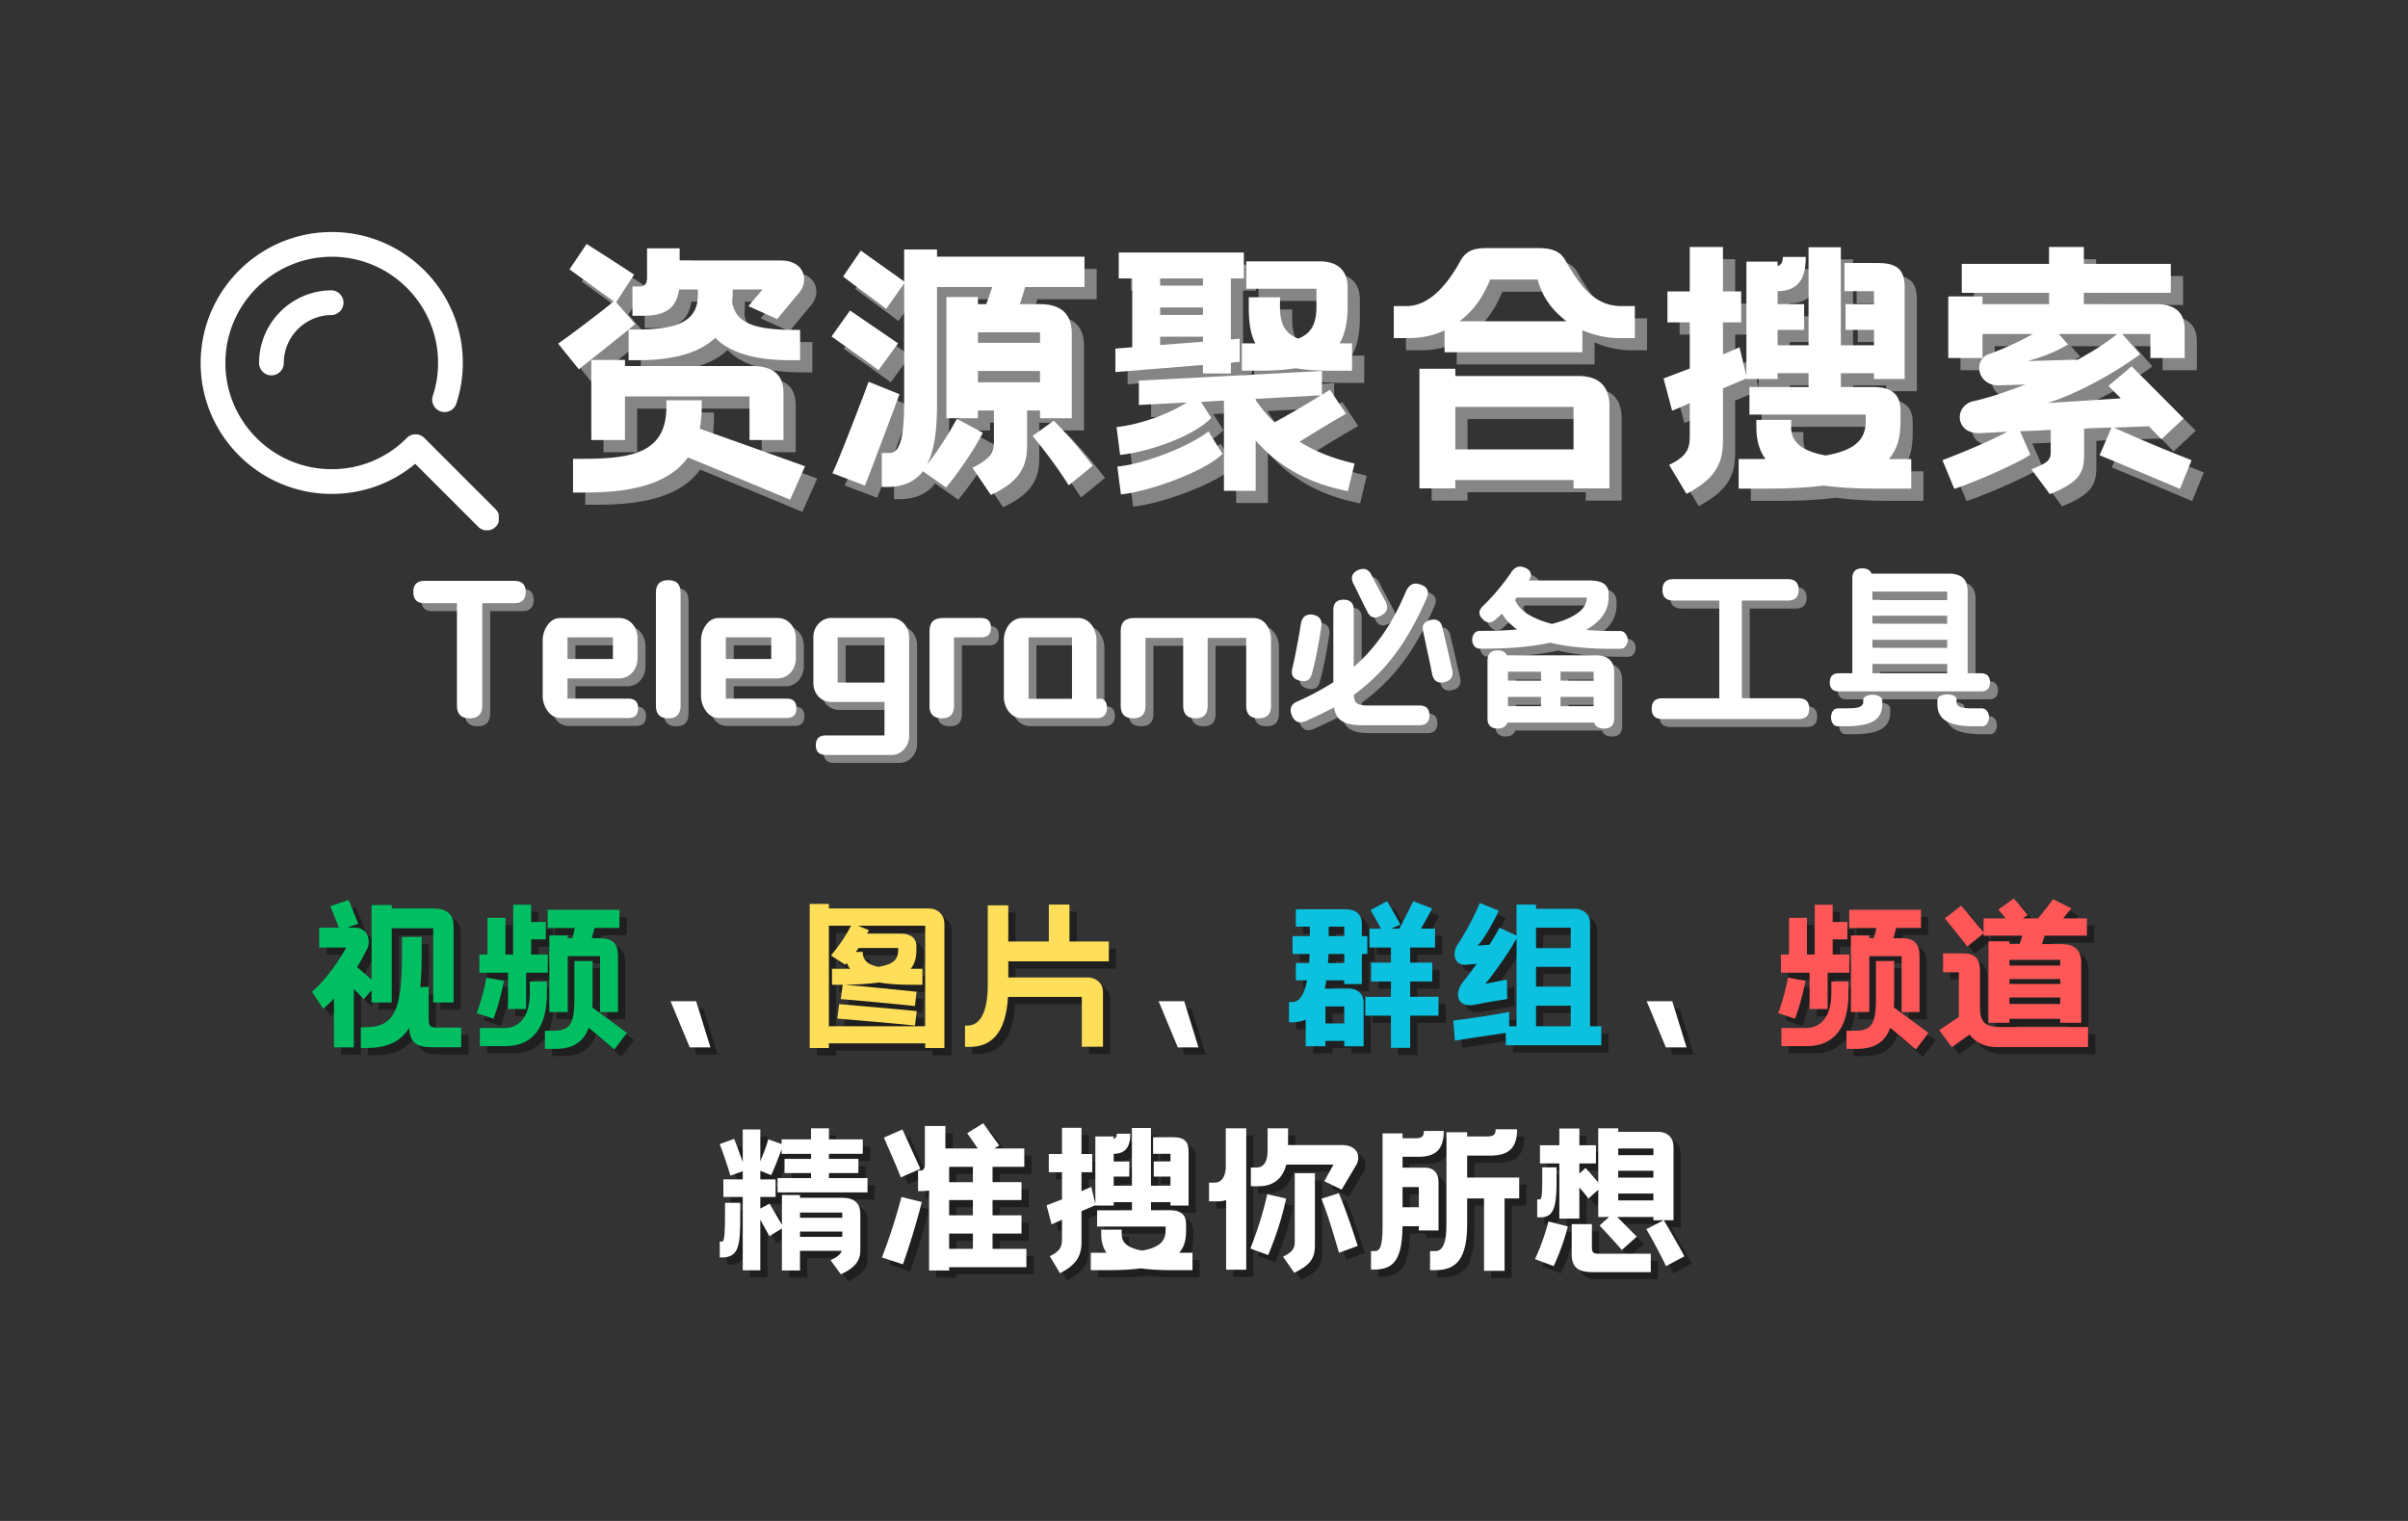 <?xml version="1.0" encoding="UTF-8"?>
<svg xmlns="http://www.w3.org/2000/svg" width="285" viewBox="0 0 213.75 135" height="180" version="1.2">
  <rect x="0" y="0" width="213.75" height="135" fill="#333333" stroke="none"/>
  <defs>
    <clipPath id="i">
      <path d="M37 9h9v13.898h-9zm0 0"></path>
    </clipPath>
    <clipPath id="b">
      <path d="M.805 4.594h26.468v26.468H.805zm0 0"></path>
    </clipPath>
    <clipPath id="e">
      <path d="M125 7h22.777v22H125zm0 0"></path>
    </clipPath>
    <clipPath id="d">
      <path d="M0 0h148v33H0z"></path>
    </clipPath>
    <clipPath id="g">
      <path d="M37 10h10v12.898H37zm0 0"></path>
    </clipPath>
    <clipPath id="h">
      <path d="M128 6h14.91v15H128zm0 0"></path>
    </clipPath>
    <clipPath id="c">
      <path d="M31 .676h147.777V33H31zm0 0"></path>
    </clipPath>
    <clipPath id="f">
      <path d="M0 0h143v23H0z"></path>
    </clipPath>
    <clipPath id="j">
      <path d="M10 60h160v40.02H10zm0 0"></path>
    </clipPath>
    <clipPath id="l">
      <path d="M.105 3H14v15H.105zm0 0"></path>
    </clipPath>
    <clipPath id="k">
      <path d="M0 0h160v41H0z"></path>
    </clipPath>
    <clipPath id="a">
      <path d="M0 0h179v101H0z"></path>
    </clipPath>
  </defs>
  <g clip-path="url(#a)" transform="translate(17 16)">
    <path style="stroke:none;fill-rule:nonzero;fill:#fff;fill-opacity:1" d="M5.996 16.219c0 .61.492 1.097 1.098 1.097.605 0 1.097-.488 1.097-1.097a4.262 4.262 0 0 1 4.258-4.254 1.099 1.099 0 0 0 0-2.195c-3.558 0-6.453 2.894-6.453 6.449zm0 0"></path>
    <g clip-path="url(#b)">
      <path style="stroke:none;fill-rule:nonzero;fill:#fff;fill-opacity:1" d="m27 29.207-6.332-6.332a1.08 1.08 0 0 0-.777-.324h-.004c-.293 0-.57.117-.778.324a9.32 9.32 0 0 1-6.672 2.77c-5.199 0-9.43-4.23-9.43-9.426 0-5.2 4.243-9.43 9.45-9.43 5.2 0 9.43 4.23 9.43 9.43 0 1-.16 1.988-.473 2.933a1.099 1.099 0 0 0 2.086.691c.387-1.171.582-2.39.582-3.624 0-6.41-5.215-11.625-11.625-11.625C6.035 4.594.812 9.809.812 16.219c0 6.406 5.215 11.62 11.626 11.62 2.753 0 5.347-.937 7.421-2.671l5.59 5.59c.215.215.496.324.774.324.28 0 .562-.11.777-.324.43-.426.43-1.125 0-1.551zm0 0"></path>
    </g>
    <g clip-path="url(#c)">
      <g clip-path="url(#d)" transform="translate(31)">
        <g style="fill:#fff;fill-opacity:.4">
          <path style="stroke:none" d="m17.82-14.07 2.551 1.152 1.984-2.379c.86-1.055.418-2.82-1.617-2.82h-9.02v-1.078H8.825v2.601c0 .586-.246.782-.613.782h-.684v2.601h.88c1.964 0 2.991-.566 3.261-2.332h1.668v.469c0 2.18-1.473 3.086-5.492 3.086h-.66l.586-.489-1.692-1.937 1.594-2.453c-.957-.637-3.16-2.059-4.215-2.719l-1.52 2.254 3.922 2.844c-.906.785-4.168 3.238-4.93 3.75l1.84 2.281 4.415-3.531v2.722h.855c3.434 0 5.566-.785 6.84-1.984 1.176 1.2 3.238 1.984 6.668 1.984h.86v-2.695h-.665c-3.625 0-5.097-.738-5.367-2.476.023-.196.05-.418.05-.637v-.469h2.645zm-7.28 8.945c0 3.95-2.845 4.61-7.255 4.61H2.254v2.992H3.48c4.586 0 7.477-1.032 8.973-3.114 2.695 1.102 7.035 2.89 9.07 3.75L22.848.148c-2.207-.785-6.547-2.355-9.34-3.336.097-.585.172-1.25.172-1.937v-.586h-3.14zm10.394 2.941v-4.191c0-1.664-1.004-2.375-2.793-2.375H6.863v-.54H3.875v7.106h2.988v-3.87h11.055v3.87zm0 0" transform="translate(1.697 26.322)"></path>
        </g>
        <g style="fill:#fff;fill-opacity:.4">
          <path style="stroke:none" d="M11.816-4.07C11.055-2.695 10.223-1.348 9.168 0c.66-1.3.883-3.113.883-5.367v-10.395h4.902a28.96 28.96 0 0 1-.539 1.52h-.734v-.637h-2.797v10.762h2.797v-.688h1.422v2.844c0 1.004-.614 1.64-1.915 2.23l1.645 2.426c2.277-1.054 3.211-2.277 3.211-4.312v-3.188h1.152v.688h2.817v-7.504c0-1.79-1.004-2.621-2.793-2.621h-1.813c.172-.516.34-1.055.465-1.52h5.27v-2.695H10.05v-.64H7.133v2.843l-3.848-2.742-1.57 2.3c.906.712 2.722 2.012 3.824 2.872l1.594-2.258v10.543c0 2.672-.27 4.508-1.274 4.508h-.71v3.015h.488c1.472 0 2.476-.511 3.164-1.394l2.058 1.445C11.961.66 13.141-.98 14.121-2.82zM3.973-7.355C3.773-6.742 1.176.023.762.762l2.89 1.101c.223-.515 2.868-7.527 3.063-8.113zm2.62-3.407L2.329-13.68l-1.64 2.305c.98.71 2.867 2.012 4.167 2.992zM23.876.098a43.936 43.936 0 0 0-3.457-3.996l-1.887 1.347c1.278 1.57 2.23 2.844 3.211 4.39zM13.68-8.31h5.515v1.004H13.68zm5.515-3.433v.933H13.68v-.933zm0 0" transform="translate(26.21 26.322)"></path>
        </g>
        <g style="fill:#fff;fill-opacity:.4">
          <path style="stroke:none" d="M11.008 2.328h2.816v-4.46c2.035 2.28 4.633 3.8 8.188 4.484l.59-2.45c-1.84-.418-3.48-1.054-4.88-1.937 1.301-.809 2.747-1.692 4.118-2.477l-1.422-2.133-.711.442V-8.31l-16.25.856v2.16l4.266-.223c-1.79 1.13-4.317 1.985-6.25 2.184l.316 2.473C4.34-1.13 8.31-2.5 9.88-4.145l-.906-1.421 2.035-.122zM9.145-8.09h2.476v-.957l.781-.07v-2.063l-.78.075v-5.418h1.151v-2.305H1.668v2.305h1.2v6.105l-1.497.121v2.086l7.774-.637zm6.84-6.765H13.21v.832c0 1.3.125 2.402.59 3.261h-1.2v2.426h1.493c1.25 0 2.355-.07 3.285-.219.883.149 1.937.22 3.187.22h1.813v-2.427h-1.102c.465-.808.711-1.886.711-3.261v-1.692c0-1.543-.906-2.328-2.5-2.328h-6.496v2.43h6.227v1.59c0 1.496-.442 2.378-1.617 2.843-1.25-.488-1.618-1.394-1.618-2.843zM9.632-2.941C7.867-1.571 3.824-.023 1.543.172l.32 2.476c2.551-.27 7.453-2.035 9.02-3.605zm5.86-.809c-.661-.613-1.177-1.273-1.669-1.984v-.102l5.785-.316a78.937 78.937 0 0 1-4.117 2.402zm-10.15-10.2h3.802v.665H5.344zm0-2.573h3.802v.64H5.344zm0 5.171h3.802v.442l-3.801.297zm0 0" transform="translate(50.722 26.322)"></path>
        </g>
        <g style="fill:#fff;fill-opacity:.4">
          <path style="stroke:none" d="M17.527 2.11h3.188v-7.282c0-1.789-.934-2.695-2.77-2.695H7.035v-.64H3.848V2.108h3.187v-.738h10.492zm.785-12.087v-1.96a8.126 8.126 0 0 0 3.31.71h1.347v-2.843h-1.176c-2.133 0-3.48-1.375-4.953-3.996-.465-.86-1.2-1.153-2.45-1.153H9.829c-1.25 0-1.887.293-2.351 1.153-1.399 2.523-2.993 3.996-4.782 3.996H1.57v2.843h1.25c1.2 0 2.278-.222 3.258-.687v1.937zm-.785 4.852v3.777H7.035v-3.777zm-3.187-11.3c.418 1.57 1.348 2.82 2.598 3.702H7.402c1.153-.859 2.059-2.058 2.723-3.703zm0 0" transform="translate(75.234 26.322)"></path>
        </g>
        <g style="fill:#fff;fill-opacity:.4">
          <path style="stroke:none" d="M7.895-12.625v-2.746H6.277v-3.945H3.332v3.945H1.348v2.746h1.984v4.094l-2.328.883.762 2.867c.464-.196 1.004-.414 1.566-.684v3.04c0 1.1-.39 1.765-1.836 2.448L3.04 2.598C5.367 1.37 6.277.12 6.277-2.06v-4.707l2.082-.882v.05h2.77v-.515h2.746v1.226H8.629v2.45h10.32v.515c0 1.469-.613 2.598-3.554 3.113-2.329-.418-3.063-1.324-3.063-2.5v-.664h-3.09v.664c0 1.153.27 2.082.809 2.817H7.67v2.625h2.626c1.933 0 3.555-.098 4.926-.27 1.3.172 2.793.27 4.558.27h3.211V-.492h-1.984c.762-.88 1.031-1.961 1.031-3.309v-1.027c0-1.45-.86-2.059-2.43-2.059h-2.867v-1.226h2.942v.515h2.722v-8.117c0-1.445-.515-2.18-2.355-2.18h-2.988v2.5h2.62v1.153H17.16v2.281h2.524v1.371h-2.942v-8.703h-2.867v8.703h-2.746v-1.37h2.355v-2.282H11.13v-1.153c1.742-.023 2.5-.98 2.5-3.039h-2.035c0 .442-.145.711-.465.809v-.39h-2.77v10.148l-.613-2.551c-.488.219-.98.441-1.469.637v-2.844zm0 0" transform="translate(99.747 26.322)"></path>
        </g>
        <g style="fill:#fff;fill-opacity:.4" clip-path="url(#e)">
          <path style="stroke:none" d="M1.766-14.93v5.47h3.039v-2.134h4.484a26.882 26.882 0 0 1-3.922 1.79c-1.394.464-1.078 2.843.957 2.769l2.281-.074C6.84-6.422 5.27-5.906 4.02-5.637c-1.79.39-1.668 2.965.613 2.844l2.379-.125c-1.594.86-4.094 1.887-5.762 2.527l1.055 2.547C4.387 1.446 7.94-.12 9.047-.883l-.91-2.082c.86-.027 1.765-.05 2.722-.125v1.988c0 .809-.464 1.004-1.714 1.52l1.64 2.203c2.527-1.027 3.04-1.836 3.04-3.453v-2.356c.859-.074 1.644-.074 2.429-.097L15.199-.832a635.77 635.77 0 0 1 7.133 2.988L23.363-.39a149.987 149.987 0 0 1-6.89-2.894l3.09-.121 1.125 1.152 1.964-1.84-4.609-4.633-2.059 1.739 1.102 1.105-6.52.418c2.329-.71 5.688-2.453 8.235-4.34l-1.594-1.789h2.5v2.133h3.043v-2.55c0-1.302-.664-2.231-2.5-2.231H13.8v-1.004h7.723v-2.574h-7.722v-1.496h-3.09v1.496H2.965v2.574h7.746v1.004H4.805v-.688zm9.804 3.336h5.196c-1.078.856-2.254 1.594-3.504 2.278l-4.438.125c1.324-.395 2.207-.688 3.578-1.473zm0 0" transform="translate(124.26 26.322)"></path>
        </g>
        <g style="fill:#fff;fill-opacity:1">
          <path style="stroke:none" d="m17.82-14.07 2.551 1.152 1.984-2.379c.86-1.055.418-2.82-1.617-2.82h-9.02v-1.078H8.825v2.601c0 .586-.246.782-.613.782h-.684v2.601h.88c1.964 0 2.991-.566 3.261-2.332h1.668v.469c0 2.18-1.473 3.086-5.492 3.086h-.66l.586-.489-1.692-1.937 1.594-2.453c-.957-.637-3.16-2.059-4.215-2.719l-1.52 2.254 3.922 2.844c-.906.785-4.168 3.238-4.93 3.75l1.84 2.281 4.415-3.531v2.722h.855c3.434 0 5.566-.785 6.84-1.984 1.176 1.2 3.238 1.984 6.668 1.984h.86v-2.695h-.665c-3.625 0-5.097-.738-5.367-2.476.023-.196.05-.418.05-.637v-.469h2.645zm-7.28 8.945c0 3.95-2.845 4.61-7.255 4.61H2.254v2.992H3.48c4.586 0 7.477-1.032 8.973-3.114 2.695 1.102 7.035 2.89 9.07 3.75L22.848.148c-2.207-.785-6.547-2.355-9.34-3.336.097-.585.172-1.25.172-1.937v-.586h-3.14zm10.394 2.941v-4.191c0-1.664-1.004-2.375-2.793-2.375H6.863v-.54H3.875v7.106h2.988v-3.87h11.055v3.87zm0 0" transform="translate(.613 25.239)"></path>
        </g>
        <g style="fill:#fff;fill-opacity:1">
          <path style="stroke:none" d="M11.816-4.07C11.055-2.695 10.223-1.348 9.168 0c.66-1.3.883-3.113.883-5.367v-10.395h4.902a28.96 28.96 0 0 1-.539 1.52h-.734v-.637h-2.797v10.762h2.797v-.688h1.422v2.844c0 1.004-.614 1.64-1.915 2.23l1.645 2.426c2.277-1.054 3.211-2.277 3.211-4.312v-3.188h1.152v.688h2.817v-7.504c0-1.79-1.004-2.621-2.793-2.621h-1.813c.172-.516.34-1.055.465-1.52h5.27v-2.695H10.05v-.64H7.133v2.843l-3.848-2.742-1.57 2.3c.906.712 2.722 2.012 3.824 2.872l1.594-2.258v10.543c0 2.672-.27 4.508-1.274 4.508h-.71v3.015h.488c1.472 0 2.476-.511 3.164-1.394l2.058 1.445C11.961.66 13.141-.98 14.121-2.82zM3.973-7.355C3.773-6.742 1.176.023.762.762l2.89 1.101c.223-.515 2.868-7.527 3.063-8.113zm2.62-3.407L2.329-13.68l-1.64 2.305c.98.71 2.867 2.012 4.167 2.992zM23.876.098a43.936 43.936 0 0 0-3.457-3.996l-1.887 1.347c1.278 1.57 2.23 2.844 3.211 4.39zM13.68-8.31h5.515v1.004H13.68zm5.515-3.433v.933H13.68v-.933zm0 0" transform="translate(25.126 25.239)"></path>
        </g>
        <g style="fill:#fff;fill-opacity:1">
          <path style="stroke:none" d="M11.008 2.328h2.816v-4.46c2.035 2.28 4.633 3.8 8.188 4.484l.59-2.45c-1.84-.418-3.48-1.054-4.88-1.937 1.301-.809 2.747-1.692 4.118-2.477l-1.422-2.133-.711.442V-8.31l-16.25.856v2.16l4.266-.223c-1.79 1.13-4.317 1.985-6.25 2.184l.316 2.473C4.34-1.13 8.31-2.5 9.88-4.145l-.906-1.421 2.035-.122zM9.145-8.09h2.476v-.957l.781-.07v-2.063l-.78.075v-5.418h1.151v-2.305H1.668v2.305h1.2v6.105l-1.497.121v2.086l7.774-.637zm6.84-6.765H13.21v.832c0 1.3.125 2.402.59 3.261h-1.2v2.426h1.493c1.25 0 2.355-.07 3.285-.219.883.149 1.937.22 3.187.22h1.813v-2.427h-1.102c.465-.808.711-1.886.711-3.261v-1.692c0-1.543-.906-2.328-2.5-2.328h-6.496v2.43h6.227v1.59c0 1.496-.442 2.378-1.617 2.843-1.25-.488-1.618-1.394-1.618-2.843zM9.632-2.941C7.867-1.571 3.824-.023 1.543.172l.32 2.476c2.551-.27 7.453-2.035 9.02-3.605zm5.86-.809c-.661-.613-1.177-1.273-1.669-1.984v-.102l5.785-.316a78.937 78.937 0 0 1-4.117 2.402zm-10.15-10.2h3.802v.665H5.344zm0-2.573h3.802v.64H5.344zm0 5.171h3.802v.442l-3.801.297zm0 0" transform="translate(49.638 25.239)"></path>
        </g>
        <g style="fill:#fff;fill-opacity:1">
          <path style="stroke:none" d="M17.527 2.11h3.188v-7.282c0-1.789-.934-2.695-2.77-2.695H7.035v-.64H3.848V2.108h3.187v-.738h10.492zm.785-12.087v-1.96a8.126 8.126 0 0 0 3.31.71h1.347v-2.843h-1.176c-2.133 0-3.48-1.375-4.953-3.996-.465-.86-1.2-1.153-2.45-1.153H9.829c-1.25 0-1.887.293-2.351 1.153-1.399 2.523-2.993 3.996-4.782 3.996H1.57v2.843h1.25c1.2 0 2.278-.222 3.258-.687v1.937zm-.785 4.852v3.777H7.035v-3.777zm-3.187-11.3c.418 1.57 1.348 2.82 2.598 3.702H7.402c1.153-.859 2.059-2.058 2.723-3.703zm0 0" transform="translate(74.151 25.239)"></path>
        </g>
        <g style="fill:#fff;fill-opacity:1">
          <path style="stroke:none" d="M7.895-12.625v-2.746H6.277v-3.945H3.332v3.945H1.348v2.746h1.984v4.094l-2.328.883.762 2.867c.464-.196 1.004-.414 1.566-.684v3.04c0 1.1-.39 1.765-1.836 2.448L3.04 2.598C5.367 1.37 6.277.12 6.277-2.06v-4.707l2.082-.882v.05h2.77v-.515h2.746v1.226H8.629v2.45h10.32v.515c0 1.469-.613 2.598-3.554 3.113-2.329-.418-3.063-1.324-3.063-2.5v-.664h-3.09v.664c0 1.153.27 2.082.809 2.817H7.67v2.625h2.626c1.933 0 3.555-.098 4.926-.27 1.3.172 2.793.27 4.558.27h3.211V-.492h-1.984c.762-.88 1.031-1.961 1.031-3.309v-1.027c0-1.45-.86-2.059-2.43-2.059h-2.867v-1.226h2.942v.515h2.722v-8.117c0-1.445-.515-2.18-2.355-2.18h-2.988v2.5h2.62v1.153H17.16v2.281h2.524v1.371h-2.942v-8.703h-2.867v8.703h-2.746v-1.37h2.355v-2.282H11.13v-1.153c1.742-.023 2.5-.98 2.5-3.039h-2.035c0 .442-.145.711-.465.809v-.39h-2.77v10.148l-.613-2.551c-.488.219-.98.441-1.469.637v-2.844zm0 0" transform="translate(98.664 25.239)"></path>
        </g>
        <g style="fill:#fff;fill-opacity:1">
          <path style="stroke:none" d="M1.766-14.93v5.47h3.039v-2.134h4.484a26.882 26.882 0 0 1-3.922 1.79c-1.394.464-1.078 2.843.957 2.769l2.281-.074C6.84-6.422 5.27-5.906 4.02-5.637c-1.79.39-1.668 2.965.613 2.844l2.379-.125c-1.594.86-4.094 1.887-5.762 2.527l1.055 2.547C4.387 1.446 7.94-.12 9.047-.883l-.91-2.082c.86-.027 1.765-.05 2.722-.125v1.988c0 .809-.464 1.004-1.714 1.52l1.64 2.203c2.527-1.027 3.04-1.836 3.04-3.453v-2.356c.859-.074 1.644-.074 2.429-.097L15.199-.832a635.77 635.77 0 0 1 7.133 2.988L23.363-.39a149.987 149.987 0 0 1-6.89-2.894l3.09-.121 1.125 1.152 1.964-1.84-4.609-4.633-2.059 1.739 1.102 1.105-6.52.418c2.329-.71 5.688-2.453 8.235-4.34l-1.594-1.789h2.5v2.133h3.043v-2.55c0-1.302-.664-2.231-2.5-2.231H13.8v-1.004h7.723v-2.574h-7.722v-1.496h-3.09v1.496H2.965v2.574h7.746v1.004H4.805v-.688zm9.804 3.336h5.196c-1.078.856-2.254 1.594-3.504 2.278l-4.438.125c1.324-.395 2.207-.688 3.578-1.473zm0 0" transform="translate(123.176 25.239)"></path>
        </g>
      </g>
    </g>
    <g clip-path="url(#f)" transform="translate(18 29)">
      <g style="fill:#fff;fill-opacity:.4">
        <path style="stroke:none" d="M.688-10.516c0-.656.328-.984.984-.984h8c.664 0 1 .328 1 .984 0 .668-.336 1-1 1h-2.86v9.079c0 .757-.375 1.14-1.125 1.14S4.563.32 4.563-.437v-9.079h-2.89c-.656 0-.984-.332-.984-1zm0 0" transform="translate(1.702 18.762)"></path>
      </g>
      <g style="fill:#fff;fill-opacity:.4">
        <path style="stroke:none" d="M9.281-.188c0 .57-.289.86-.86.86h-6C1.93.672 1.54.46 1.25.047a2.289 2.289 0 0 1-.438-1.375v-4.86c0-.519.145-.984.438-1.39.29-.414.68-.625 1.172-.625h5.172c.468 0 .86.172 1.172.515.312.344.468.793.468 1.344v1.64c0 .556-.156 1-.468 1.345a1.518 1.518 0 0 1-1.172.515H3.016v1.797h5.406c.57 0 .86.29.86.86zM7.047-6.484H3.016v1.921h4.03zm0 0" transform="translate(13.064 18.762)"></path>
      </g>
      <g style="fill:#fff;fill-opacity:.4">
        <path style="stroke:none" d="M2.094-11.563c.719 0 1.078.368 1.078 1.094V-.406c0 .738-.36 1.11-1.078 1.11-.742 0-1.11-.372-1.11-1.11V-10.47c0-.726.368-1.094 1.11-1.094zm0 0" transform="translate(22.944 18.762)"></path>
      </g>
      <g style="fill:#fff;fill-opacity:.4">
        <path style="stroke:none" d="M9.281-.188c0 .57-.289.86-.86.86h-6C1.93.672 1.54.46 1.25.047a2.289 2.289 0 0 1-.438-1.375v-4.86c0-.519.145-.984.438-1.39.29-.414.68-.625 1.172-.625h5.172c.468 0 .86.172 1.172.515.312.344.468.793.468 1.344v1.64c0 .556-.156 1-.468 1.345a1.518 1.518 0 0 1-1.172.515H3.016v1.797h5.406c.57 0 .86.29.86.86zM7.047-6.484H3.016v1.921h4.03zm0 0" transform="translate(27.119 18.762)"></path>
      </g>
      <g style="fill:#fff;fill-opacity:.4" clip-path="url(#g)">
        <path style="stroke:none" d="M.906-2.469v-4.015c0-.47.149-.868.453-1.204a1.518 1.518 0 0 1 1.172-.515h5.281c.458 0 .836.168 1.141.5.3.336.453.742.453 1.219V2.25c0 .477-.152.879-.453 1.203-.293.332-.672.5-1.14.5H2.016c-.594 0-.891-.289-.891-.86 0-.585.297-.874.89-.874H7.22V-.75H2.53c-.469 0-.86-.16-1.172-.484-.304-.332-.453-.743-.453-1.235zM7.22-6.484H3.062v4.015H7.22zm0 0" transform="translate(36.999 18.762)"></path>
      </g>
      <g style="fill:#fff;fill-opacity:.4">
        <path style="stroke:none" d="M2.047.703C1.305.703.937.343.937-.375v-6.672c0-.77.395-1.156 1.188-1.156h3.406c.57 0 .86.289.86.86 0 .573-.29.859-.86.859H3.11v6.109C3.11.344 2.754.703 2.047.703zm0 0" transform="translate(47.277 18.762)"></path>
      </g>
      <g style="fill:#fff;fill-opacity:.4">
        <path style="stroke:none" d="M9.89-.203c0 .25-.074.457-.218.625-.137.176-.371.266-.703.266h-6.61c-.492 0-.886-.196-1.187-.579a2.128 2.128 0 0 1-.438-1.328v-5.047c0-.312.067-.617.204-.921.132-.301.328-.547.578-.735.257-.187.55-.281.875-.281h4.921c.333 0 .625.094.875.281.25.188.438.434.563.734.133.305.203.61.203.922v5.235h.39c.157 0 .286.078.391.234.102.149.157.344.157.594zM6.782-6.484h-3.86v5.453h3.86zm0 0" transform="translate(54.081 18.762)"></path>
      </g>
      <g style="fill:#fff;fill-opacity:.4">
        <path style="stroke:none" d="M2.047.703C1.305.703.937.332.937-.407v-6.64c0-.77.395-1.156 1.188-1.156h10.547c.5 0 .89.187 1.172.562.289.368.437.797.437 1.297v5.938c0 .738-.367 1.11-1.094 1.11-.742 0-1.109-.372-1.109-1.11v-6.032H8.656v6.063c0 .719-.36 1.078-1.078 1.078-.73 0-1.094-.371-1.094-1.11v-6.03H3.141v6.03c0 .739-.368 1.11-1.094 1.11zm0 0" transform="translate(64.248 18.762)"></path>
      </g>
      <g style="fill:#fff;fill-opacity:.4">
        <path style="stroke:none" d="M4.594-8.922c0-.601.3-.906.906-.906.602 0 .906.305.906.906v5.063c.79-.688 1.516-1.461 2.172-2.329.926-1.207 1.742-2.66 2.453-4.359.133-.3.305-.508.516-.625.219-.113.476-.113.781 0 .645.211.817.637.516 1.281-.656 1.493-1.356 2.805-2.094 3.938-.742 1.125-1.543 2.105-2.406 2.937-.606.594-1.25 1.141-1.938 1.641.02.336.098.57.235.703.164.156.484.235.953.235h4.656c.582 0 .875.296.875.89 0 .57-.293.86-.875.86H7.078c-.93 0-1.578-.184-1.953-.547-.23-.23-.387-.575-.469-1.032-.793.414-1.625.817-2.5 1.204-.586.257-1 .093-1.25-.5-.23-.594-.062-1.004.5-1.235A24.122 24.122 0 0 0 4.594-2.5zM1.719-7.719c.113-.593.457-.851 1.031-.781.602.105.863.453.781 1.047-.105.7-.226 1.406-.36 2.125-.136.71-.292 1.387-.468 2.031-.137.586-.496.805-1.078.656-.594-.132-.82-.5-.672-1.093.145-.602.281-1.25.406-1.938.133-.695.254-1.379.36-2.047zm11.515-.312c.57-.125.922.11 1.047.703.125.512.266 1.11.422 1.797.156.68.3 1.312.438 1.906.125.605-.102.977-.672 1.11-.606.148-.977-.098-1.11-.735a62.671 62.671 0 0 0-.39-1.875c-.149-.707-.281-1.336-.406-1.89-.126-.54.097-.88.671-1.016zM6.75-12.437c.55-.25.957-.118 1.219.39.176.356.379.746.61 1.172.226.43.44.824.64 1.188.3.562.164.992-.406 1.28-.563.305-.977.165-1.235-.421a58.9 58.9 0 0 1-.61-1.219c-.218-.457-.417-.86-.593-1.203-.262-.531-.137-.926.375-1.188zm0 0" transform="translate(79.466 18.762)"></path>
      </g>
      <g style="fill:#fff;fill-opacity:.4">
        <path style="stroke:none" d="M2.344-4.406c0-.614.3-.922.906-.922.414 0 .688.148.813.437h7.875c.55 0 .96.125 1.234.375.281.25.422.641.422 1.172V.703c0 .602-.305.906-.906.906-.481 0-.774-.18-.876-.53H4.11c-.117.35-.402.53-.859.53-.605 0-.906-.304-.906-.906zm-.438-4.828c.52-.5.989-1.004 1.407-1.516.425-.508.812-1.02 1.156-1.531.312-.477.722-.602 1.234-.375.52.25.629.617.328 1.094l-.015.03h5.406c1.113 0 1.672.387 1.672 1.157v.328c0 .969-.45 1.793-1.344 2.469-.21.156-.43.305-.656.437.789.063 1.61.094 2.453.094h.547c.226 0 .398.09.515.266a.9.9 0 0 1 .188.547.93.93 0 0 1-.203.546c-.117.149-.281.22-.5.22h-.688c-1.949 0-3.648-.15-5.094-.454-.124-.02-.25-.05-.374-.094h-.016c-1.637.356-3.563.532-5.781.532h-.47a.606.606 0 0 1-.515-.25.918.918 0 0 1-.172-.547c0-.188.055-.364.172-.532a.616.616 0 0 1 .516-.25H2c1.063 0 2.066-.039 3.016-.125a1.097 1.097 0 0 1-.141-.093c-.555-.383-.965-.82-1.234-1.313l-.594.531c-.406.356-.793.336-1.156-.062-.356-.363-.352-.734.015-1.11zM8.5-7.797c.832-.25 1.484-.555 1.953-.922.469-.375.703-.804.703-1.297H5.203c-.105 0-.187-.004-.25-.015l-.172.234c.04.074.086.152.14.235.208.417.583.78 1.126 1.093.539.313 1.195.574 1.969.781l.03.016.454-.125zm.313 7.422h2.953v-.828H8.828v.687c0 .043-.008.09-.015.141zm-1.72-.14v-.688H4.157v.828h2.938zM4.157-2.642h2.938v-.796H4.156zm7.61-.796H8.828v.796h2.938zm0 0" transform="translate(95.401 18.762)"></path>
      </g>
      <g style="fill:#fff;fill-opacity:.4">
        <path style="stroke:none" d="M1.906-1.078h5.078V-9.75H2.906c-.648 0-.969-.316-.969-.953 0-.633.32-.953.97-.953h10.155c.645 0 .97.32.97.953 0 .637-.325.953-.97.953H8.985v8.672h5.063c.613 0 .922.308.922.922 0 .613-.309.922-.922.922H1.907C1.288.766.983.457.983-.156c0-.614.305-.922.922-.922zm0 0" transform="translate(111.336 18.762)"></path>
      </g>
      <g style="fill:#fff;fill-opacity:.4" clip-path="url(#h)">
        <path style="stroke:none" d="M1.672-3.297h1.187v-8.422c0-.594.297-.89.891-.89.426 0 .695.156.813.468h6.859c.562 0 .976.125 1.25.375.281.25.422.657.422 1.22v7.25h1.172c.539 0 .812.273.812.812 0 .53-.273.796-.812.796H1.672c-.543 0-.813-.265-.813-.796 0-.54.27-.813.813-.813zm8.734 2.438c0-.207.094-.352.281-.438.188-.082.391-.125.61-.125.219 0 .406.04.562.11.164.074.25.199.25.375v.203c0 .168.094.304.282.406.187.094.523.14 1.015.14h.89c.22 0 .384.075.5.22a.845.845 0 0 1 .188.546.991.991 0 0 1-.14.563.515.515 0 0 1-.469.265h-.75c-1.105 0-1.918-.156-2.438-.468-.523-.313-.78-.81-.78-1.485zm-8.765.671h.875c.488 0 .828-.046 1.015-.14.196-.102.297-.238.297-.406v-.204c0-.132.082-.242.25-.328.176-.082.375-.125.594-.125.207 0 .398.047.578.141.176.094.266.227.266.39v.313c0 .695-.262 1.195-.782 1.5-.523.3-1.336.453-2.437.453h-.735c-.199 0-.351-.09-.453-.265A.933.933 0 0 1 .97.578c.008-.21.066-.39.172-.547.113-.144.28-.218.5-.218zm3-3.109h6.64v-.828h-6.64zm6.64-7.25h-6.64v.735h6.64zm-6.64 2.844h6.64v-.703h-6.64zm0 2.14h6.64v-.703h-6.64zm0 0" transform="translate(127.272 18.762)"></path>
      </g>
      <g style="fill:#fff;fill-opacity:1">
        <path style="stroke:none" d="M.688-10.516c0-.656.328-.984.984-.984h8c.664 0 1 .328 1 .984 0 .668-.336 1-1 1h-2.86v9.079c0 .757-.375 1.14-1.125 1.14S4.563.32 4.563-.437v-9.079h-2.89c-.656 0-.984-.332-.984-1zm0 0" transform="translate(.998 18.057)"></path>
      </g>
      <g style="fill:#fff;fill-opacity:1">
        <path style="stroke:none" d="M9.281-.188c0 .57-.289.86-.86.86h-6C1.93.672 1.54.46 1.25.047a2.289 2.289 0 0 1-.438-1.375v-4.86c0-.519.145-.984.438-1.39.29-.414.68-.625 1.172-.625h5.172c.468 0 .86.172 1.172.515.312.344.468.793.468 1.344v1.64c0 .556-.156 1-.468 1.345a1.518 1.518 0 0 1-1.172.515H3.016v1.797h5.406c.57 0 .86.29.86.86zM7.047-6.484H3.016v1.921h4.03zm0 0" transform="translate(12.36 18.057)"></path>
      </g>
      <g style="fill:#fff;fill-opacity:1">
        <path style="stroke:none" d="M2.094-11.563c.719 0 1.078.368 1.078 1.094V-.406c0 .738-.36 1.11-1.078 1.11-.742 0-1.11-.372-1.11-1.11V-10.47c0-.726.368-1.094 1.11-1.094zm0 0" transform="translate(22.24 18.057)"></path>
      </g>
      <g style="fill:#fff;fill-opacity:1">
        <path style="stroke:none" d="M9.281-.188c0 .57-.289.86-.86.86h-6C1.93.672 1.54.46 1.25.047a2.289 2.289 0 0 1-.438-1.375v-4.86c0-.519.145-.984.438-1.39.29-.414.68-.625 1.172-.625h5.172c.468 0 .86.172 1.172.515.312.344.468.793.468 1.344v1.64c0 .556-.156 1-.468 1.345a1.518 1.518 0 0 1-1.172.515H3.016v1.797h5.406c.57 0 .86.29.86.86zM7.047-6.484H3.016v1.921h4.03zm0 0" transform="translate(26.415 18.057)"></path>
      </g>
      <g style="fill:#fff;fill-opacity:1" clip-path="url(#i)">
        <path style="stroke:none" d="M.906-2.469v-4.015c0-.47.149-.868.453-1.204a1.518 1.518 0 0 1 1.172-.515h5.281c.458 0 .836.168 1.141.5.3.336.453.742.453 1.219V2.25c0 .477-.152.879-.453 1.203-.293.332-.672.5-1.14.5H2.016c-.594 0-.891-.289-.891-.86 0-.585.297-.874.89-.874H7.22V-.75H2.53c-.469 0-.86-.16-1.172-.484-.304-.332-.453-.743-.453-1.235zM7.22-6.484H3.062v4.015H7.22zm0 0" transform="translate(36.294 18.057)"></path>
      </g>
      <g style="fill:#fff;fill-opacity:1">
        <path style="stroke:none" d="M2.047.703C1.305.703.937.343.937-.375v-6.672c0-.77.395-1.156 1.188-1.156h3.406c.57 0 .86.289.86.86 0 .573-.29.859-.86.859H3.11v6.109C3.11.344 2.754.703 2.047.703zm0 0" transform="translate(46.573 18.057)"></path>
      </g>
      <g style="fill:#fff;fill-opacity:1">
        <path style="stroke:none" d="M9.89-.203c0 .25-.074.457-.218.625-.137.176-.371.266-.703.266h-6.61c-.492 0-.886-.196-1.187-.579a2.128 2.128 0 0 1-.438-1.328v-5.047c0-.312.067-.617.204-.921.132-.301.328-.547.578-.735.257-.187.55-.281.875-.281h4.921c.333 0 .625.094.875.281.25.188.438.434.563.734.133.305.203.61.203.922v5.235h.39c.157 0 .286.078.391.234.102.149.157.344.157.594zM6.782-6.484h-3.86v5.453h3.86zm0 0" transform="translate(53.377 18.057)"></path>
      </g>
      <g style="fill:#fff;fill-opacity:1">
        <path style="stroke:none" d="M2.047.703C1.305.703.937.332.937-.407v-6.64c0-.77.395-1.156 1.188-1.156h10.547c.5 0 .89.187 1.172.562.289.368.437.797.437 1.297v5.938c0 .738-.367 1.11-1.094 1.11-.742 0-1.109-.372-1.109-1.11v-6.032H8.656v6.063c0 .719-.36 1.078-1.078 1.078-.73 0-1.094-.371-1.094-1.11v-6.03H3.141v6.03c0 .739-.368 1.11-1.094 1.11zm0 0" transform="translate(63.544 18.057)"></path>
      </g>
      <g style="fill:#fff;fill-opacity:1">
        <path style="stroke:none" d="M4.594-8.922c0-.601.3-.906.906-.906.602 0 .906.305.906.906v5.063c.79-.688 1.516-1.461 2.172-2.329.926-1.207 1.742-2.66 2.453-4.359.133-.3.305-.508.516-.625.219-.113.476-.113.781 0 .645.211.817.637.516 1.281-.656 1.493-1.356 2.805-2.094 3.938-.742 1.125-1.543 2.105-2.406 2.937-.606.594-1.25 1.141-1.938 1.641.02.336.098.57.235.703.164.156.484.235.953.235h4.656c.582 0 .875.296.875.89 0 .57-.293.86-.875.86H7.078c-.93 0-1.578-.184-1.953-.547-.23-.23-.387-.575-.469-1.032-.793.414-1.625.817-2.5 1.204-.586.257-1 .093-1.25-.5-.23-.594-.062-1.004.5-1.235A24.122 24.122 0 0 0 4.594-2.5zM1.719-7.719c.113-.593.457-.851 1.031-.781.602.105.863.453.781 1.047-.105.7-.226 1.406-.36 2.125-.136.71-.292 1.387-.468 2.031-.137.586-.496.805-1.078.656-.594-.132-.82-.5-.672-1.093.145-.602.281-1.25.406-1.938.133-.695.254-1.379.36-2.047zm11.515-.312c.57-.125.922.11 1.047.703.125.512.266 1.11.422 1.797.156.68.3 1.312.438 1.906.125.605-.102.977-.672 1.11-.606.148-.977-.098-1.11-.735a62.671 62.671 0 0 0-.39-1.875c-.149-.707-.281-1.336-.406-1.89-.126-.54.097-.88.671-1.016zM6.75-12.437c.55-.25.957-.118 1.219.39.176.356.379.746.61 1.172.226.43.44.824.64 1.188.3.562.164.992-.406 1.28-.563.305-.977.165-1.235-.421a58.9 58.9 0 0 1-.61-1.219c-.218-.457-.417-.86-.593-1.203-.262-.531-.137-.926.375-1.188zm0 0" transform="translate(78.762 18.057)"></path>
      </g>
      <g style="fill:#fff;fill-opacity:1">
        <path style="stroke:none" d="M2.344-4.406c0-.614.3-.922.906-.922.414 0 .688.148.813.437h7.875c.55 0 .96.125 1.234.375.281.25.422.641.422 1.172V.703c0 .602-.305.906-.906.906-.481 0-.774-.18-.876-.53H4.11c-.117.35-.402.53-.859.53-.605 0-.906-.304-.906-.906zm-.438-4.828c.52-.5.989-1.004 1.407-1.516.425-.508.812-1.02 1.156-1.531.312-.477.722-.602 1.234-.375.52.25.629.617.328 1.094l-.015.03h5.406c1.113 0 1.672.387 1.672 1.157v.328c0 .969-.45 1.793-1.344 2.469-.21.156-.43.305-.656.437.789.063 1.61.094 2.453.094h.547c.226 0 .398.09.515.266a.9.9 0 0 1 .188.547.93.93 0 0 1-.203.546c-.117.149-.281.22-.5.22h-.688c-1.949 0-3.648-.15-5.094-.454-.124-.02-.25-.05-.374-.094h-.016c-1.637.356-3.563.532-5.781.532h-.47a.606.606 0 0 1-.515-.25.918.918 0 0 1-.172-.547c0-.188.055-.364.172-.532a.616.616 0 0 1 .516-.25H2c1.063 0 2.066-.039 3.016-.125a1.097 1.097 0 0 1-.141-.093c-.555-.383-.965-.82-1.234-1.313l-.594.531c-.406.356-.793.336-1.156-.062-.356-.363-.352-.734.015-1.11zM8.5-7.797c.832-.25 1.484-.555 1.953-.922.469-.375.703-.804.703-1.297H5.203c-.105 0-.187-.004-.25-.015l-.172.234c.04.074.086.152.14.235.208.417.583.78 1.126 1.093.539.313 1.195.574 1.969.781l.03.016.454-.125zm.313 7.422h2.953v-.828H8.828v.687c0 .043-.008.09-.015.141zm-1.72-.14v-.688H4.157v.828h2.938zM4.157-2.642h2.938v-.796H4.156zm7.61-.796H8.828v.796h2.938zm0 0" transform="translate(94.697 18.057)"></path>
      </g>
      <g style="fill:#fff;fill-opacity:1">
        <path style="stroke:none" d="M1.906-1.078h5.078V-9.75H2.906c-.648 0-.969-.316-.969-.953 0-.633.32-.953.97-.953h10.155c.645 0 .97.32.97.953 0 .637-.325.953-.97.953H8.985v8.672h5.063c.613 0 .922.308.922.922 0 .613-.309.922-.922.922H1.907C1.288.766.983.457.983-.156c0-.614.305-.922.922-.922zm0 0" transform="translate(110.632 18.057)"></path>
      </g>
      <g style="fill:#fff;fill-opacity:1">
        <path style="stroke:none" d="M1.672-3.297h1.187v-8.422c0-.594.297-.89.891-.89.426 0 .695.156.813.468h6.859c.562 0 .976.125 1.25.375.281.25.422.657.422 1.22v7.25h1.172c.539 0 .812.273.812.812 0 .53-.273.796-.812.796H1.672c-.543 0-.813-.265-.813-.796 0-.54.27-.813.813-.813zm8.734 2.438c0-.207.094-.352.281-.438.188-.082.391-.125.61-.125.219 0 .406.04.562.11.164.074.25.199.25.375v.203c0 .168.094.304.282.406.187.094.523.14 1.015.14h.89c.22 0 .384.075.5.22a.845.845 0 0 1 .188.546.991.991 0 0 1-.14.563.515.515 0 0 1-.469.265h-.75c-1.105 0-1.918-.156-2.438-.468-.523-.313-.78-.81-.78-1.485zm-8.765.671h.875c.488 0 .828-.046 1.015-.14.196-.102.297-.238.297-.406v-.204c0-.132.082-.242.25-.328.176-.082.375-.125.594-.125.207 0 .398.047.578.141.176.094.266.227.266.39v.313c0 .695-.262 1.195-.782 1.5-.523.3-1.336.453-2.437.453h-.735c-.199 0-.351-.09-.453-.265A.933.933 0 0 1 .97.578c.008-.21.066-.39.172-.547.113-.144.28-.218.5-.218zm3-3.109h6.64v-.828h-6.64zm6.64-7.25h-6.64v.735h6.64zm-6.64 2.844h6.64v-.703h-6.64zm0 2.14h6.64v-.703h-6.64zm0 0" transform="translate(126.567 18.057)"></path>
      </g>
    </g>
    <g clip-path="url(#j)">
      <g clip-path="url(#k)" transform="translate(10 60)">
        <g style="fill:#000;fill-opacity:.4">
          <path style="stroke:none" d="M1.012-9.313v1.762h2.41C2.8-6.44 1.692-4.78.375-3.609l.996 1.5c.332-.301.652-.59.953-.922v4.344h1.762v-5.184c.305.289.605.61.883.91l.691-.793v1.082h1.793v-6.586h3.68v6.586h1.805v-6.785c0-1.086-.649-1.563-1.82-1.563H7.452v-.3H5.66v6.64c-.402-.39-.879-.793-1.285-1.125.332-.535.621-1.07.895-1.633.375-.765-.012-1.875-1.04-1.875h-.734l.98-.347c-.23-.578-.62-1.574-.851-2.11l-1.633.551c.23.489.535 1.34.766 1.906zM13.617-.448h-2.18c-.562 0-.707-.145-.707-.719v-2.875h-.753c.09-.836.132-1.805.132-2.887v-1.562H8.36v1.562c0 5.051-.707 6.453-3.289 6.453h-.363v1.848h.363c1.86 0 3.117-.476 3.926-1.789.074 1.313.649 1.719 2.024 1.719h2.597zm0 0" transform="translate(.961 16.291)"></path>
        </g>
        <g style="fill:#000;fill-opacity:.4">
          <path style="stroke:none" d="M7.004-8.621v6.8h1.633v-4.964h2.87v4.965h1.59v-4.938c0-1.226-.562-1.617-1.6-1.617h-.724l.247-.91h2.207v-1.617H6.859v1.617h2.41c-.07.289-.128.605-.23.91h-.402v-.246zm-.316.348V-9.82H5.386v-1.532h-1.59v4.422h-.692v-3.25h-1.59v3.25H.794v1.617h2.543v3.22h1.602v-3.22h1.921V-6.93H5.387v-1.343zm7.203 8.3-3.075-2.265c.016-.23.028-.461.028-.739v-3.378H9.227v3.378C9.227-.664 8.793-.16 7.25-.16h-.637v1.605h.867c1.543 0 2.512-.508 3.02-1.879.809.68 1.703 1.457 2.266 1.934zM5.27-4.535v1.012c0 2.023-.852 3.117-2.282 3.117H.836v1.605h2.281c2.238 0 3.668-1.46 3.668-4.695v-1.04zM1.414-4.88c-.113.75-.562 2.453-.867 3.145l1.504.507a22.91 22.91 0 0 0 .926-3.367zm0 0" transform="translate(15.398 16.291)"></path>
        </g>
        <g style="fill:#00bf63;fill-opacity:1" clip-path="url(#l)">
          <path style="stroke:none" d="M1.012-9.313v1.762h2.41C2.8-6.44 1.692-4.78.375-3.609l.996 1.5c.332-.301.652-.59.953-.922v4.344h1.762v-5.184c.305.289.605.61.883.91l.691-.793v1.082h1.793v-6.586h3.68v6.586h1.805v-6.785c0-1.086-.649-1.563-1.82-1.563H7.452v-.3H5.66v6.64c-.402-.39-.879-.793-1.285-1.125.332-.535.621-1.07.895-1.633.375-.765-.012-1.875-1.04-1.875h-.734l.98-.347c-.23-.578-.62-1.574-.851-2.11l-1.633.551c.23.489.535 1.34.766 1.906zM13.617-.448h-2.18c-.562 0-.707-.145-.707-.719v-2.875h-.753c.09-.836.132-1.805.132-2.887v-1.562H8.36v1.562c0 5.051-.707 6.453-3.289 6.453h-.363v1.848h.363c1.86 0 3.117-.476 3.926-1.789.074 1.313.649 1.719 2.024 1.719h2.597zm0 0" transform="translate(.323 15.653)"></path>
        </g>
        <g style="fill:#00bf63;fill-opacity:1">
          <path style="stroke:none" d="M7.004-8.621v6.8h1.633v-4.964h2.87v4.965h1.59v-4.938c0-1.226-.562-1.617-1.6-1.617h-.724l.247-.91h2.207v-1.617H6.859v1.617h2.41c-.07.289-.128.605-.23.91h-.402v-.246zm-.316.348V-9.82H5.386v-1.532h-1.59v4.422h-.692v-3.25h-1.59v3.25H.794v1.617h2.543v3.22h1.602v-3.22h1.921V-6.93H5.387v-1.343zm7.203 8.3-3.075-2.265c.016-.23.028-.461.028-.739v-3.378H9.227v3.378C9.227-.664 8.793-.16 7.25-.16h-.637v1.605h.867c1.543 0 2.512-.508 3.02-1.879.809.68 1.703 1.457 2.266 1.934zM5.27-4.535v1.012c0 2.023-.852 3.117-2.282 3.117H.836v1.605h2.281c2.238 0 3.668-1.46 3.668-4.695v-1.04zM1.414-4.88c-.113.75-.562 2.453-.867 3.145l1.504.507a22.91 22.91 0 0 0 .926-3.367zm0 0" transform="translate(14.76 15.653)"></path>
        </g>
        <g style="fill:#000;fill-opacity:.4">
          <path style="stroke:none" d="m3.32-2.785 1.703 4.098H6.86L5.59-2.785zm0 0" transform="translate(29.842 16.291)"></path>
        </g>
        <g style="fill:#fff;fill-opacity:1">
          <path style="stroke:none" d="m3.32-2.785 1.703 4.098H6.86L5.59-2.785zm0 0" transform="translate(29.203 15.653)"></path>
        </g>
        <g style="fill:#000;fill-opacity:.4">
          <path style="stroke:none" d="M11.48 1.371h1.704V-9.617c0-.867-.579-1.403-1.446-1.403H2.93v-.402H1.227V1.371H2.93V.953h8.55zm-.765-4.996c-1.574-.16-4.895-.504-6.367-.621 1.21-.016 2.207-.086 3.03-.203.767.133 1.692.203 2.774.203h1.082V-5.66h-1.039c.36-.45.504-.98.504-1.633v-.402c0-.696-.535-1.086-1.355-1.086h-3.02l.16-.301-.968-.406h5.964v8.925H2.93v-8.925h1.965c-.461.91-.98 1.675-1.778 2.644l1.258.82.145-.156c.074.172.16.36.289.52H3.207v1.414h.953l-.176 1.27c1.403.117 5.07.449 6.586.62zm.015 1.719c-1.632-.172-5.53-.504-6.89-.621l-.156 1.285c1.398.117 5.37.449 6.886.62zM9.082-7.32c0 .82-.418 1.27-1.762 1.488-.922-.191-1.386-.578-1.386-1.332h-.622l.262-.344h3.508zm0 0" transform="translate(44.285 16.291)"></path>
        </g>
        <g style="fill:#000;fill-opacity:.4">
          <path style="stroke:none" d="M2.598-11.293v7.004c0 2.844-.864 3.668-1.832 3.668H.578v1.89h.418c1.863 0 3.207-1.152 3.395-4.433h6.554v4.422h1.88v-4.824c0-.809-.563-1.286-1.302-1.329H4.418v-1.43h8.926v-1.76H9.848v-3.278H8.016v3.277H4.418v-3.207zm0 0" transform="translate(58.722 16.291)"></path>
        </g>
        <g style="fill:#ffde59;fill-opacity:1">
          <path style="stroke:none" d="M11.48 1.371h1.704V-9.617c0-.867-.579-1.403-1.446-1.403H2.93v-.402H1.227V1.371H2.93V.953h8.55zm-.765-4.996c-1.574-.16-4.895-.504-6.367-.621 1.21-.016 2.207-.086 3.03-.203.767.133 1.692.203 2.774.203h1.082V-5.66h-1.039c.36-.45.504-.98.504-1.633v-.402c0-.696-.535-1.086-1.355-1.086h-3.02l.16-.301-.968-.406h5.964v8.925H2.93v-8.925h1.965c-.461.91-.98 1.675-1.778 2.644l1.258.82.145-.156c.074.172.16.36.289.52H3.207v1.414h.953l-.176 1.27c1.403.117 5.07.449 6.586.62zm.015 1.719c-1.632-.172-5.53-.504-6.89-.621l-.156 1.285c1.398.117 5.37.449 6.886.62zM9.082-7.32c0 .82-.418 1.27-1.762 1.488-.922-.191-1.386-.578-1.386-1.332h-.622l.262-.344h3.508zm0 0" transform="translate(43.647 15.653)"></path>
        </g>
        <g style="fill:#ffde59;fill-opacity:1">
          <path style="stroke:none" d="M2.598-11.293v7.004c0 2.844-.864 3.668-1.832 3.668H.578v1.89h.418c1.863 0 3.207-1.152 3.395-4.433h6.554v4.422h1.88v-4.824c0-.809-.563-1.286-1.302-1.329H4.418v-1.43h8.926v-1.76H9.848v-3.278H8.016v3.277H4.418v-3.207zm0 0" transform="translate(58.084 15.653)"></path>
        </g>
        <g style="fill:#000;fill-opacity:.4">
          <path style="stroke:none" d="m3.32-2.785 1.703 4.098H6.86L5.59-2.785zm0 0" transform="translate(73.165 16.291)"></path>
        </g>
        <g style="fill:#fff;fill-opacity:1">
          <path style="stroke:none" d="m3.32-2.785 1.703 4.098H6.86L5.59-2.785zm0 0" transform="translate(72.527 15.653)"></path>
        </g>
        <g style="fill:#000;fill-opacity:.4">
          <path style="stroke:none" d="M5.355 1.215h1.72V-2.63c0-.766-.505-1.27-1.27-1.27h-2.18c.059-.23.102-.476.129-.738h1.601v.332h1.563v-2.672h.488v-1.585h-.488V-9.59c0-.922-.52-1.355-1.445-1.355H1.055v1.543h1.242v.84H.766v1.585H2.28l-.043.809H1.055v1.531h.996C1.82-3.422 1.402-2.715.75-2.715h-.3V-.91H.69c.477 0 .883-.086 1.243-.246v2.37h1.75V.739h1.671zM13.72-1.5v-1.676h-2.512v-1.36h1.961V-6.21h-1.961v-1.34h2.207v-1.676H12.16c.387-.636.75-1.328.996-1.793l-1.676-.648a57.55 57.55 0 0 1-1.242 2.441h-.722l.824-.363c-.305-.574-.84-1.5-1.184-2.078l-1.472.793a28.5 28.5 0 0 1 .921 1.648H7.594v1.676H9.5v1.34H7.738v1.676H9.5v1.36H7.219V-1.5H9.5v2.855h1.707V-1.5zm-8.364-.824V-.81H3.684v-1.515zm0-7.078v.84H3.973v-.84zM3.957-6.977h1.398v.809h-1.44zm0 0" transform="translate(87.609 16.291)"></path>
        </g>
        <g style="fill:#000;fill-opacity:.4">
          <path style="stroke:none" d="M6.21-11.363v2.758l-1.519-.707c-.23.46-.546.98-.878 1.515l-1.07.07c.433-.343 1.359-1.933 1.894-3.09l-1.692-.69c-.578 1.44-1.601 3.16-1.875 3.55-.652.852-.422 2.05.707 1.934.274-.043.59-.055.895-.07-.504.69-.953 1.269-1.172 1.546-.922 1.125-.52 2.41 1.055 2.063.91-.188 1.547-.301 2.832-.493l-.032-1.73-1.918.375c.418-.461 1.965-2.527 2.774-4.027v7.796h-.652l-.012-1.269c-.738.172-4.29.707-4.953.762L.738.723c.547-.118 3.45-.535 4.52-.696v1.098h8.476V-.563h-.996v-9.113c0-.808-.55-1.27-1.285-1.312H7.941v-.375zm4.81 2.05v1.817H7.94v-1.816zM7.94-2.383h3.079v1.82H7.94zm0-3.449h3.079v1.746H7.94zm0 0" transform="translate(102.046 16.291)"></path>
        </g>
        <g style="fill:#0cc0df;fill-opacity:1">
          <path style="stroke:none" d="M5.355 1.215h1.72V-2.63c0-.766-.505-1.27-1.27-1.27h-2.18c.059-.23.102-.476.129-.738h1.601v.332h1.563v-2.672h.488v-1.585h-.488V-9.59c0-.922-.52-1.355-1.445-1.355H1.055v1.543h1.242v.84H.766v1.585H2.28l-.043.809H1.055v1.531h.996C1.82-3.422 1.402-2.715.75-2.715h-.3V-.91H.69c.477 0 .883-.086 1.243-.246v2.37h1.75V.739h1.671zM13.72-1.5v-1.676h-2.512v-1.36h1.961V-6.21h-1.961v-1.34h2.207v-1.676H12.16c.387-.636.75-1.328.996-1.793l-1.676-.648a57.55 57.55 0 0 1-1.242 2.441h-.722l.824-.363c-.305-.574-.84-1.5-1.184-2.078l-1.472.793a28.5 28.5 0 0 1 .921 1.648H7.594v1.676H9.5v1.34H7.738v1.676H9.5v1.36H7.219V-1.5H9.5v2.855h1.707V-1.5zm-8.364-.824V-.81H3.684v-1.515zm0-7.078v.84H3.973v-.84zM3.957-6.977h1.398v.809h-1.44zm0 0" transform="translate(86.97 15.653)"></path>
        </g>
        <g style="fill:#0cc0df;fill-opacity:1">
          <path style="stroke:none" d="M6.21-11.363v2.758l-1.519-.707c-.23.46-.546.98-.878 1.515l-1.07.07c.433-.343 1.359-1.933 1.894-3.09l-1.692-.69c-.578 1.44-1.601 3.16-1.875 3.55-.652.852-.422 2.05.707 1.934.274-.043.59-.055.895-.07-.504.69-.953 1.269-1.172 1.546-.922 1.125-.52 2.41 1.055 2.063.91-.188 1.547-.301 2.832-.493l-.032-1.73-1.918.375c.418-.461 1.965-2.527 2.774-4.027v7.796h-.652l-.012-1.269c-.738.172-4.29.707-4.953.762L.738.723c.547-.118 3.45-.535 4.52-.696v1.098h8.476V-.563h-.996v-9.113c0-.808-.55-1.27-1.285-1.312H7.941v-.375zm4.81 2.05v1.817H7.94v-1.816zM7.94-2.383h3.079v1.82H7.94zm0-3.449h3.079v1.746H7.94zm0 0" transform="translate(101.408 15.653)"></path>
        </g>
        <g style="fill:#000;fill-opacity:.4">
          <path style="stroke:none" d="m3.32-2.785 1.703 4.098H6.86L5.59-2.785zm0 0" transform="translate(116.49 16.291)"></path>
        </g>
        <g style="fill:#fff;fill-opacity:1">
          <path style="stroke:none" d="m3.32-2.785 1.703 4.098H6.86L5.59-2.785zm0 0" transform="translate(115.85 15.653)"></path>
        </g>
        <g style="fill:#000;fill-opacity:.4">
          <path style="stroke:none" d="M7.004-8.621v6.8h1.633v-4.964h2.87v4.965h1.59v-4.938c0-1.226-.562-1.617-1.6-1.617h-.724l.247-.91h2.207v-1.617H6.859v1.617h2.41c-.07.289-.128.605-.23.91h-.402v-.246zm-.316.348V-9.82H5.386v-1.532h-1.59v4.422h-.692v-3.25h-1.59v3.25H.794v1.617h2.543v3.22h1.602v-3.22h1.921V-6.93H5.387v-1.343zm7.203 8.3-3.075-2.265c.016-.23.028-.461.028-.739v-3.378H9.227v3.378C9.227-.664 8.793-.16 7.25-.16h-.637v1.605h.867c1.543 0 2.512-.508 3.02-1.879.809.68 1.703 1.457 2.266 1.934zM5.27-4.535v1.012c0 2.023-.852 3.117-2.282 3.117H.836v1.605h2.281c2.238 0 3.668-1.46 3.668-4.695v-1.04zM1.414-4.88c-.113.75-.562 2.453-.867 3.145l1.504.507a22.91 22.91 0 0 0 .926-3.367zm0 0" transform="translate(130.932 16.291)"></path>
        </g>
        <g style="fill:#000;fill-opacity:.4">
          <path style="stroke:none" d="M4.348-8.809v.204h3.437c-.074.246-.144.503-.246.75h-.898v-.247H4.78v7.235h1.86v-.348h4.507v.348h1.864v-5.356c0-1.113-.621-1.632-1.735-1.632H9.531c.07-.247.16-.477.23-.75h3.755v-1.532h-2.11c.278-.332.535-.648.723-.894L10.5-11.84c-.234.387-.855 1.125-1.316 1.703H7.828l.434-.304c-.348-.391-1.012-1.227-1.242-1.457l-1.36.98c.102.133.39.45.664.781H4.348v1.242c-.551-.664-1.504-1.804-1.993-2.367L.91-10.137C1.414-9.5 2.47-8.215 2.902-7.64zm9.27 8.317H5.831c-1.254 0-1.805-.375-1.805-1.719v-3.32c0-.996-.476-1.5-1.43-1.5H.75v1.676h1.402v3.968L.406-.215l1.125 1.516L3.105.17c.145.22.333.407.563.567.39.274.969.547 1.789.547h8.16zM6.64-3.117h4.507v.574H6.641zm4.507-3.336v.504H6.641v-.504zM6.641-4.75h4.507v.434H6.641zm0 0" transform="translate(145.37 16.291)"></path>
        </g>
        <g style="fill:#ff5757;fill-opacity:1">
          <path style="stroke:none" d="M7.004-8.621v6.8h1.633v-4.964h2.87v4.965h1.59v-4.938c0-1.226-.562-1.617-1.6-1.617h-.724l.247-.91h2.207v-1.617H6.859v1.617h2.41c-.07.289-.128.605-.23.91h-.402v-.246zm-.316.348V-9.82H5.386v-1.532h-1.59v4.422h-.692v-3.25h-1.59v3.25H.794v1.617h2.543v3.22h1.602v-3.22h1.921V-6.93H5.387v-1.343zm7.203 8.3-3.075-2.265c.016-.23.028-.461.028-.739v-3.378H9.227v3.378C9.227-.664 8.793-.16 7.25-.16h-.637v1.605h.867c1.543 0 2.512-.508 3.02-1.879.809.68 1.703 1.457 2.266 1.934zM5.27-4.535v1.012c0 2.023-.852 3.117-2.282 3.117H.836v1.605h2.281c2.238 0 3.668-1.46 3.668-4.695v-1.04zM1.414-4.88c-.113.75-.562 2.453-.867 3.145l1.504.507a22.91 22.91 0 0 0 .926-3.367zm0 0" transform="translate(130.294 15.653)"></path>
        </g>
        <g style="fill:#ff5757;fill-opacity:1">
          <path style="stroke:none" d="M4.348-8.809v.204h3.437c-.074.246-.144.503-.246.75h-.898v-.247H4.78v7.235h1.86v-.348h4.507v.348h1.864v-5.356c0-1.113-.621-1.632-1.735-1.632H9.531c.07-.247.16-.477.23-.75h3.755v-1.532h-2.11c.278-.332.535-.648.723-.894L10.5-11.84c-.234.387-.855 1.125-1.316 1.703H7.828l.434-.304c-.348-.391-1.012-1.227-1.242-1.457l-1.36.98c.102.133.39.45.664.781H4.348v1.242c-.551-.664-1.504-1.804-1.993-2.367L.91-10.137C1.414-9.5 2.47-8.215 2.902-7.64zm9.27 8.317H5.831c-1.254 0-1.805-.375-1.805-1.719v-3.32c0-.996-.476-1.5-1.43-1.5H.75v1.676h1.402v3.968L.406-.215l1.125 1.516L3.105.17c.145.22.333.407.563.567.39.274.969.547 1.789.547h8.16zM6.64-3.117h4.507v.574H6.641zm4.507-3.336v.504H6.641v-.504zM6.641-4.75h4.507v.434H6.641zm0 0" transform="translate(144.731 15.653)"></path>
        </g>
        <g style="fill:#000;fill-opacity:.4">
          <path style="stroke:none" d="M13.574-5.645v-1.273h-3.422v-.445h2.614v-1.258h-2.614v-.45h3.004v-1.284h-3.004v-.98h-1.59v.98H5.95v.421l-1.183-.421c-.16.578-.434 1.3-.707 1.953v-2.832H2.5v2.886c-.277-.734-.55-1.543-.766-2.05L.45-9.934c.274.649.719 1.993.953 2.801l1.098-.39v.722H.781v1.559H2.5V1.27h1.559V-3.22c.273.477.562 1.008.808 1.457l1.11-.68v3.727h1.605V-.46h3.711c-.117.332-.434.563-.996.836l.91 1.242c1.195-.52 1.73-1.183 1.73-2.094v-3.261c0-.926-.503-1.43-1.601-1.43H7.582v-.246H5.977v2.64L4.879-4.647l-.82.433v-1.027h1.355v-1.559H4.06v-.765l.964.39c.305-.636.653-1.562.926-2.297v.403h2.614v.449H6.21v1.258h2.351v.445H5.59v1.273zM.926-3.594c0 1.371-.043 2.309-.235 2.309h-.23V.129h.176C2.18.129 2.28-.953 2.28-3.625v-1.098H.926zm10.41-.261v.46H7.582v-.46zM7.582-2.168h3.754v.465H7.582zm0 0" transform="translate(37.07 36.122)"></path>
        </g>
        <g style="fill:#000;fill-opacity:.4">
          <path style="stroke:none" d="M13.242.996V-.637h-3.004v-1.355h2.57V-3.61h-2.57v-1.36h2.57v-1.586h-2.57v-1.36h2.817v-1.632h-2.657l.434-.258c-.348-.492-1.07-1.472-1.418-1.98l-1.43.883c.246.332.61.879.942 1.355H6.05v-1.992H4.23v3.453c0 .348-.188.504-.376.504h-.23v1.82h.332c.246 0 .461-.015.648-.058v7.105h1.778V.996zM2.152-5.242A50.795 50.795 0 0 1 .418.128l1.863.61a64.567 64.567 0 0 0 1.676-5.531zm1.676-2.496-1.59-3.496-1.644.722c.344.809 1.152 2.614 1.5 3.535zm2.555 5.746h2.11v1.355h-2.11zm0-2.977h2.11v1.36h-2.11zm0-2.945h2.11v1.36h-2.11zm0 0" transform="translate(51.507 36.122)"></path>
        </g>
        <g style="fill:#000;fill-opacity:.4">
          <path style="stroke:none" d="M4.648-7.438v-1.617h-.953v-2.324h-1.73v2.324H.793v1.617h1.172v2.415l-1.371.52.445 1.687c.274-.114.594-.247.926-.403v1.79c0 .648-.23 1.038-1.082 1.445l.906 1.515C3.164.81 3.695.071 3.695-1.215v-2.77l1.23-.519v.027h1.63v-.304h1.617v.722h-3.09v1.446h6.082v.304c0 .864-.363 1.528-2.094 1.832-1.375-.246-1.808-.78-1.808-1.472v-.39H5.445v.39c0 .68.157 1.226.477 1.66H4.52v1.547h1.546c1.141 0 2.094-.059 2.903-.16.765.101 1.644.16 2.683.16h1.895V-.29h-1.172c.45-.52.605-1.156.605-1.95v-.605c0-.851-.503-1.215-1.43-1.215H9.864v-.722h1.73v.304H13.2v-4.78c0-.852-.304-1.286-1.386-1.286H10.05v1.473h1.543v.68h-1.485v1.343h1.485v.809h-1.73v-5.125H8.171v5.125H6.555v-.809H7.94V-8.39H6.555v-.68c1.027-.011 1.472-.574 1.472-1.788H6.832c0 .261-.09.418-.277.476v-.23h-1.63v5.976l-.362-1.5c-.29.13-.579.258-.868.375v-1.676zm0 0" transform="translate(65.944 36.122)"></path>
        </g>
        <g style="fill:#000;fill-opacity:.4">
          <path style="stroke:none" d="M2.066-8c0 1.082-.464 1.488-.984 1.488H.578v1.66h.692c.289 0 .55-.015.824-.117v6.184h1.789v-12.55H2.066zm3.711-1.344c0 1.04-.406 1.489-.968 1.489h-.52v1.66h.691c1.215 0 2.11-.578 2.457-1.922h4.188l-.809 1.476 1.532.75 1.328-2.238c.39-.766.043-1.719-1.317-1.719H7.594v-1.488H5.777zm2.41 1.992v6.137c0 .594-.289.91-1.039 1.274l.997 1.43C9.66.75 9.977.16 9.977-1.012v-6.34zm-2.44 1.864a32.085 32.085 0 0 1-1.5 4.824l1.585.578c.754-1.836 1.23-3.352 1.59-5.012zm8.03 4.593c-.535-1.675-1.113-3.335-1.675-4.68l-1.547.493c.562 1.387.996 2.871 1.562 4.793zm0 0" transform="translate(80.38 36.122)"></path>
        </g>
        <g style="fill:#000;fill-opacity:.4">
          <path style="stroke:none" d="M7.219-10.988v8.246c0 1.804-.461 2.308-.98 2.308h-.477v1.692h.433c1.965 0 2.86-1.055 2.86-4.145v-2.226h1.5v6.426h1.82v-6.426h1.3v-1.848h-4.62v-1.95h2.05c1.73 0 2.383-.765 2.383-2.339h-1.906c0 .45-.145.637-.738.637h-1.79v-.375zm-5.672.101v8.145c0 1.804-.192 2.308-.695 2.308H.52V1.2h.289c1.789 0 2.468-.953 2.511-3.844h1.446v.38h1.746v-4.333c0-.754-.446-1.242-1.14-1.242H3.32v-.969h1.418c1.602 0 2.239-.722 2.239-2.296H5.215c0 .449-.145.652-.738.652H3.32v-.434zM4.766-6.12v1.789H3.32v-1.79zm0 0" transform="translate(94.818 36.122)"></path>
        </g>
        <g style="fill:#000;fill-opacity:.4">
          <path style="stroke:none" d="M2.8-3.32h1.778v-2.774c.274.332.563.664.809.996l.867-.78v2.413h.953l-.84.766c.434.433 1.59 1.703 1.98 2.164L9.677-1.72 7.94-3.465h3.207v.29h.922l-1.543.792A52.116 52.116 0 0 1 12.273.895l1.633-.868c-.46-.851-1.3-2.324-1.836-3.203h.867v-6.457c0-.879-.503-1.387-1.414-1.387H8.027v-.316H6.254v4.793c-.39-.445-.797-.922-1.129-1.27l-.547.493v-.895h1.473v-1.617H4.578v-1.488H2.801v1.488H1.082v1.617h1.719zm8.118 3.117H6.34c-.563 0-.649-.102-.649-.664v-1.965H3.898v2.644c0 1.157.508 1.618 1.891 1.618h5.129zm-9.086-2.86C1.559-2.022 1.141-.765.637.273l1.66.622c.46-.98.965-2.325 1.254-3.524zM1.285-7.87v.969c0 1.632-.07 1.879-.246 1.879H.836v1.585h.305c1.214 0 1.414-1.011 1.414-3.335v-1.098zm6.742 2.324h3.121v.61h-3.12zm0-2.02h3.121v.606h-3.12zm3.121-1.98v.594h-3.12v-.594zm0 0" transform="translate(109.255 36.122)"></path>
        </g>
        <g style="fill:#fff;fill-opacity:1">
          <path style="stroke:none" d="M13.574-5.645v-1.273h-3.422v-.445h2.614v-1.258h-2.614v-.45h3.004v-1.284h-3.004v-.98h-1.59v.98H5.95v.421l-1.183-.421c-.16.578-.434 1.3-.707 1.953v-2.832H2.5v2.886c-.277-.734-.55-1.543-.766-2.05L.45-9.934c.274.649.719 1.993.953 2.801l1.098-.39v.722H.781v1.559H2.5V1.27h1.559V-3.22c.273.477.562 1.008.808 1.457l1.11-.68v3.727h1.605V-.46h3.711c-.117.332-.434.563-.996.836l.91 1.242c1.195-.52 1.73-1.183 1.73-2.094v-3.261c0-.926-.503-1.43-1.601-1.43H7.582v-.246H5.977v2.64L4.879-4.647l-.82.433v-1.027h1.355v-1.559H4.06v-.765l.964.39c.305-.636.653-1.562.926-2.297v.403h2.614v.449H6.21v1.258h2.351v.445H5.59v1.273zM.926-3.594c0 1.371-.043 2.309-.235 2.309h-.23V.129h.176C2.18.129 2.28-.953 2.28-3.625v-1.098H.926zm10.41-.261v.46H7.582v-.46zM7.582-2.168h3.754v.465H7.582zm0 0" transform="translate(36.431 35.484)"></path>
        </g>
        <g style="fill:#fff;fill-opacity:1">
          <path style="stroke:none" d="M13.242.996V-.637h-3.004v-1.355h2.57V-3.61h-2.57v-1.36h2.57v-1.586h-2.57v-1.36h2.817v-1.632h-2.657l.434-.258c-.348-.492-1.07-1.472-1.418-1.98l-1.43.883c.246.332.61.879.942 1.355H6.05v-1.992H4.23v3.453c0 .348-.188.504-.376.504h-.23v1.82h.332c.246 0 .461-.015.648-.058v7.105h1.778V.996zM2.152-5.242A50.795 50.795 0 0 1 .418.128l1.863.61a64.567 64.567 0 0 0 1.676-5.531zm1.676-2.496-1.59-3.496-1.644.722c.344.809 1.152 2.614 1.5 3.535zm2.555 5.746h2.11v1.355h-2.11zm0-2.977h2.11v1.36h-2.11zm0-2.945h2.11v1.36h-2.11zm0 0" transform="translate(50.868 35.484)"></path>
        </g>
        <g style="fill:#fff;fill-opacity:1">
          <path style="stroke:none" d="M4.648-7.438v-1.617h-.953v-2.324h-1.73v2.324H.793v1.617h1.172v2.415l-1.371.52.445 1.687c.274-.114.594-.247.926-.403v1.79c0 .648-.23 1.038-1.082 1.445l.906 1.515C3.164.81 3.695.071 3.695-1.215v-2.77l1.23-.519v.027h1.63v-.304h1.617v.722h-3.09v1.446h6.082v.304c0 .864-.363 1.528-2.094 1.832-1.375-.246-1.808-.78-1.808-1.472v-.39H5.445v.39c0 .68.157 1.226.477 1.66H4.52v1.547h1.546c1.141 0 2.094-.059 2.903-.16.765.101 1.644.16 2.683.16h1.895V-.29h-1.172c.45-.52.605-1.156.605-1.95v-.605c0-.851-.503-1.215-1.43-1.215H9.864v-.722h1.73v.304H13.2v-4.78c0-.852-.304-1.286-1.386-1.286H10.05v1.473h1.543v.68h-1.485v1.343h1.485v.809h-1.73v-5.125H8.171v5.125H6.555v-.809H7.94V-8.39H6.555v-.68c1.027-.011 1.472-.574 1.472-1.788H6.832c0 .261-.09.418-.277.476v-.23h-1.63v5.976l-.362-1.5c-.29.13-.579.258-.868.375v-1.676zm0 0" transform="translate(65.305 35.484)"></path>
        </g>
        <g style="fill:#fff;fill-opacity:1">
          <path style="stroke:none" d="M2.066-8c0 1.082-.464 1.488-.984 1.488H.578v1.66h.692c.289 0 .55-.015.824-.117v6.184h1.789v-12.55H2.066zm3.711-1.344c0 1.04-.406 1.489-.968 1.489h-.52v1.66h.691c1.215 0 2.11-.578 2.457-1.922h4.188l-.809 1.476 1.532.75 1.328-2.238c.39-.766.043-1.719-1.317-1.719H7.594v-1.488H5.777zm2.41 1.992v6.137c0 .594-.289.91-1.039 1.274l.997 1.43C9.66.75 9.977.16 9.977-1.012v-6.34zm-2.44 1.864a32.085 32.085 0 0 1-1.5 4.824l1.585.578c.754-1.836 1.23-3.352 1.59-5.012zm8.03 4.593c-.535-1.675-1.113-3.335-1.675-4.68l-1.547.493c.562 1.387.996 2.871 1.562 4.793zm0 0" transform="translate(79.743 35.484)"></path>
        </g>
        <g style="fill:#fff;fill-opacity:1">
          <path style="stroke:none" d="M7.219-10.988v8.246c0 1.804-.461 2.308-.98 2.308h-.477v1.692h.433c1.965 0 2.86-1.055 2.86-4.145v-2.226h1.5v6.426h1.82v-6.426h1.3v-1.848h-4.62v-1.95h2.05c1.73 0 2.383-.765 2.383-2.339h-1.906c0 .45-.145.637-.738.637h-1.79v-.375zm-5.672.101v8.145c0 1.804-.192 2.308-.695 2.308H.52V1.2h.289c1.789 0 2.468-.953 2.511-3.844h1.446v.38h1.746v-4.333c0-.754-.446-1.242-1.14-1.242H3.32v-.969h1.418c1.602 0 2.239-.722 2.239-2.296H5.215c0 .449-.145.652-.738.652H3.32v-.434zM4.766-6.12v1.789H3.32v-1.79zm0 0" transform="translate(94.18 35.484)"></path>
        </g>
        <g style="fill:#fff;fill-opacity:1">
          <path style="stroke:none" d="M2.8-3.32h1.778v-2.774c.274.332.563.664.809.996l.867-.78v2.413h.953l-.84.766c.434.433 1.59 1.703 1.98 2.164L9.677-1.72 7.94-3.465h3.207v.29h.922l-1.543.792A52.116 52.116 0 0 1 12.273.895l1.633-.868c-.46-.851-1.3-2.324-1.836-3.203h.867v-6.457c0-.879-.503-1.387-1.414-1.387H8.027v-.316H6.254v4.793c-.39-.445-.797-.922-1.129-1.27l-.547.493v-.895h1.473v-1.617H4.578v-1.488H2.801v1.488H1.082v1.617h1.719zm8.118 3.117H6.34c-.563 0-.649-.102-.649-.664v-1.965H3.898v2.644c0 1.157.508 1.618 1.891 1.618h5.129zm-9.086-2.86C1.559-2.022 1.141-.765.637.273l1.66.622c.46-.98.965-2.325 1.254-3.524zM1.285-7.87v.969c0 1.632-.07 1.879-.246 1.879H.836v1.585h.305c1.214 0 1.414-1.011 1.414-3.335v-1.098zm6.742 2.324h3.121v.61h-3.12zm0-2.02h3.121v.606h-3.12zm3.121-1.98v.594h-3.12v-.594zm0 0" transform="translate(108.617 35.484)"></path>
        </g>
      </g>
    </g>
  </g>
</svg>
